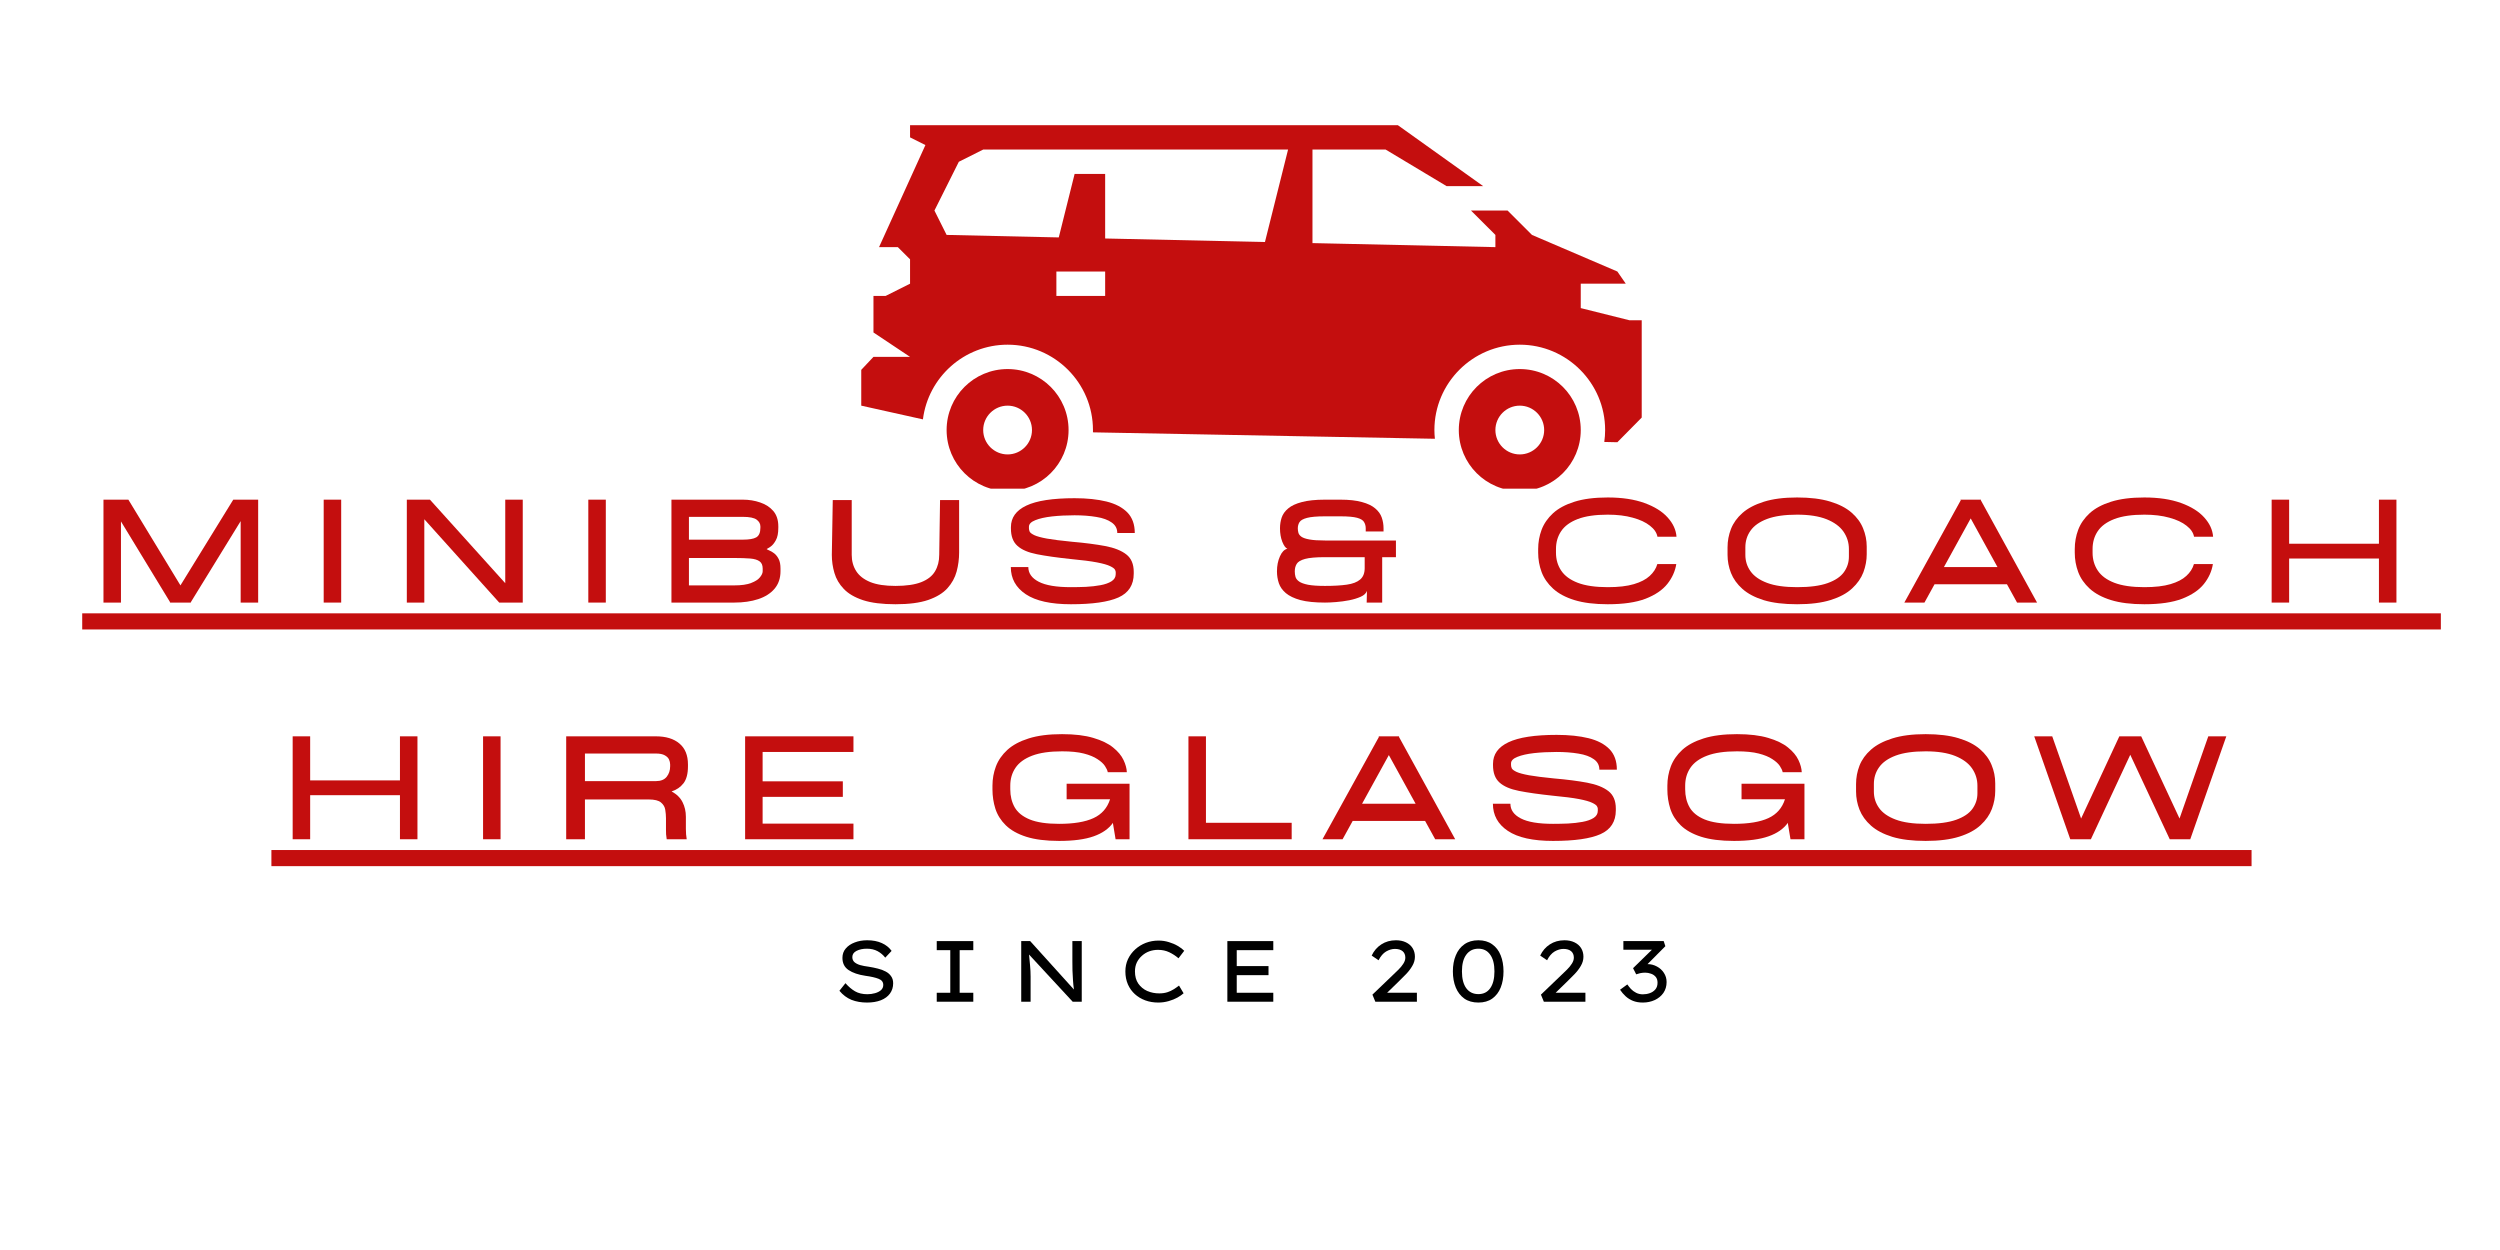 <svg xmlns="http://www.w3.org/2000/svg" xmlns:xlink="http://www.w3.org/1999/xlink" width="500" zoomAndPan="magnify" viewBox="0 0 375 187.5" height="250" preserveAspectRatio="xMidYMid meet" version="1.0"><defs><g/><clipPath id="460238174f"><path d="M 1 28 L 355.242 28 L 355.242 31 L 1 31 Z M 1 28 " clip-rule="nonzero"/></clipPath><clipPath id="6a92dbad3f"><rect x="0" width="356" y="0" height="67"/></clipPath><clipPath id="c4710c6a66"><rect x="0" width="131" y="0" height="17"/></clipPath><clipPath id="6b9a37fa4e"><path d="M 141 55 L 161 55 L 161 73.305 L 141 73.305 Z M 141 55 " clip-rule="nonzero"/></clipPath><clipPath id="56b69b9d89"><path d="M 218 55 L 238 55 L 238 73.305 L 218 73.305 Z M 218 55 " clip-rule="nonzero"/></clipPath><clipPath id="67c85c2883"><path d="M 129.246 18.699 L 246.684 18.699 L 246.684 67 L 129.246 67 Z M 129.246 18.699 " clip-rule="nonzero"/></clipPath></defs><g transform="matrix(1, 0, 0, 1, 11, 64)"><g clip-path="url(#6a92dbad3f)"><g clip-path="url(#460238174f)"><path fill="#c40e0e" d="M 1.332 28 L 355.129 28 L 355.129 30.422 L 1.332 30.422 Z M 1.332 28 " fill-opacity="1" fill-rule="nonzero"/></g><g fill="#c40e0e" fill-opacity="1"><g transform="translate(1.333, 26.387)"><g><path d="M 26.391 -15.438 L 26.391 0 L 23.766 0 L 23.766 -12.219 L 16.281 -0.047 L 16.312 0 L 13.141 0 L 13.188 -0.047 L 5.812 -12.172 L 5.812 0 L 3.188 0 L 3.188 -15.438 L 6.922 -15.438 L 14.734 -2.578 L 22.656 -15.438 Z M 26.391 -15.438 "/></g></g></g><g fill="#c40e0e" fill-opacity="1"><g transform="translate(34.366, 26.387)"><g><path d="M 3.188 0 L 3.188 -15.438 L 5.812 -15.438 L 5.812 0 Z M 3.188 0 "/></g></g></g><g fill="#c40e0e" fill-opacity="1"><g transform="translate(46.835, 26.387)"><g><path d="M 17.953 -15.438 L 20.578 -15.438 L 20.578 0 L 17.047 0 L 5.812 -12.5 L 5.812 0 L 3.188 0 L 3.188 -15.438 L 6.656 -15.438 L 17.953 -2.906 Z M 17.953 -15.438 "/></g></g></g><g fill="#c40e0e" fill-opacity="1"><g transform="translate(74.059, 26.387)"><g><path d="M 3.188 0 L 3.188 -15.438 L 5.812 -15.438 L 5.812 0 Z M 3.188 0 "/></g></g></g><g fill="#c40e0e" fill-opacity="1"><g transform="translate(86.528, 26.387)"><g><path d="M 3.188 0 L 3.188 -15.438 L 13.891 -15.438 C 14.828 -15.438 15.695 -15.297 16.5 -15.016 C 17.312 -14.742 17.969 -14.316 18.469 -13.734 C 18.969 -13.148 19.219 -12.379 19.219 -11.422 L 19.219 -11.219 C 19.219 -10.406 19.094 -9.781 18.844 -9.344 C 18.602 -8.906 18.348 -8.594 18.078 -8.406 C 17.805 -8.219 17.602 -8.094 17.469 -8.031 C 17.52 -7.977 17.656 -7.906 17.875 -7.812 C 18.094 -7.727 18.332 -7.586 18.594 -7.391 C 18.852 -7.191 19.078 -6.91 19.266 -6.547 C 19.453 -6.191 19.547 -5.707 19.547 -5.094 L 19.547 -4.703 C 19.547 -3.66 19.25 -2.785 18.656 -2.078 C 18.062 -1.379 17.242 -0.859 16.203 -0.516 C 15.16 -0.172 13.961 0 12.609 0 Z M 5.812 -9.438 L 13.891 -9.438 C 14.828 -9.438 15.5 -9.551 15.906 -9.781 C 16.32 -10.02 16.531 -10.5 16.531 -11.219 L 16.531 -11.422 C 16.531 -11.816 16.344 -12.156 15.969 -12.438 C 15.594 -12.719 14.898 -12.859 13.891 -12.859 L 5.812 -12.859 Z M 5.812 -2.578 L 12.609 -2.578 C 13.672 -2.578 14.516 -2.695 15.141 -2.938 C 15.766 -3.176 16.207 -3.461 16.469 -3.797 C 16.738 -4.129 16.875 -4.43 16.875 -4.703 L 16.875 -5.094 C 16.875 -5.602 16.719 -5.969 16.406 -6.188 C 16.102 -6.414 15.633 -6.555 15 -6.609 C 14.363 -6.66 13.566 -6.688 12.609 -6.688 L 5.812 -6.688 Z M 5.812 -2.578 "/></g></g></g><g fill="#c40e0e" fill-opacity="1"><g transform="translate(111.696, 26.387)"><g><path d="M 11.625 0.25 C 9.633 0.25 8.016 0.047 6.766 -0.359 C 5.516 -0.773 4.551 -1.336 3.875 -2.047 C 3.195 -2.754 2.727 -3.551 2.469 -4.438 C 2.207 -5.32 2.078 -6.227 2.078 -7.156 L 2.219 -15.375 L 5.062 -15.375 L 5.062 -7.156 C 5.062 -6.238 5.285 -5.426 5.734 -4.719 C 6.18 -4.02 6.883 -3.473 7.844 -3.078 C 8.801 -2.691 10.062 -2.5 11.625 -2.5 C 13.238 -2.5 14.523 -2.688 15.484 -3.062 C 16.441 -3.438 17.129 -3.973 17.547 -4.672 C 17.973 -5.379 18.188 -6.207 18.188 -7.156 L 18.312 -15.375 L 21.172 -15.375 L 21.172 -7.516 C 21.172 -6.535 21.047 -5.582 20.797 -4.656 C 20.547 -3.727 20.086 -2.895 19.422 -2.156 C 18.754 -1.414 17.789 -0.828 16.531 -0.391 C 15.281 0.035 13.645 0.25 11.625 0.25 Z M 11.625 0.25 "/></g></g></g><g fill="#c40e0e" fill-opacity="1"><g transform="translate(138.56, 26.387)"><g><path d="M 18.031 -10.438 C 18.031 -11.102 17.75 -11.629 17.188 -12.016 C 16.633 -12.41 15.875 -12.688 14.906 -12.844 C 13.938 -13.008 12.844 -13.094 11.625 -13.094 C 10.406 -13.094 9.273 -13.035 8.234 -12.922 C 7.203 -12.805 6.367 -12.617 5.734 -12.359 C 5.098 -12.109 4.781 -11.781 4.781 -11.375 L 4.781 -11.141 C 4.781 -10.984 4.816 -10.816 4.891 -10.641 C 4.973 -10.473 5.207 -10.297 5.594 -10.109 C 5.977 -9.93 6.613 -9.758 7.5 -9.594 C 8.383 -9.438 9.625 -9.281 11.219 -9.125 C 13.164 -8.957 14.828 -8.742 16.203 -8.484 C 17.586 -8.223 18.648 -7.801 19.391 -7.219 C 20.129 -6.645 20.5 -5.773 20.5 -4.609 L 20.5 -4.344 C 20.5 -2.645 19.734 -1.453 18.203 -0.766 C 16.68 -0.086 14.305 0.25 11.078 0.25 C 8.066 0.25 5.812 -0.25 4.312 -1.25 C 2.812 -2.25 2.062 -3.609 2.062 -5.328 L 4.688 -5.328 C 4.688 -4.398 5.207 -3.664 6.25 -3.125 C 7.289 -2.582 8.898 -2.312 11.078 -2.312 C 11.805 -2.312 12.555 -2.328 13.328 -2.359 C 14.109 -2.398 14.836 -2.484 15.516 -2.609 C 16.191 -2.734 16.738 -2.926 17.156 -3.188 C 17.582 -3.457 17.797 -3.816 17.797 -4.266 L 17.797 -4.578 C 17.797 -4.68 17.754 -4.805 17.672 -4.953 C 17.586 -5.109 17.348 -5.281 16.953 -5.469 C 16.555 -5.664 15.895 -5.852 14.969 -6.031 C 14.039 -6.207 12.738 -6.375 11.062 -6.531 C 9 -6.75 7.305 -6.988 5.984 -7.25 C 4.672 -7.508 3.691 -7.93 3.047 -8.516 C 2.398 -9.098 2.078 -9.961 2.078 -11.109 L 2.078 -11.312 C 2.078 -12.738 2.848 -13.816 4.391 -14.547 C 5.941 -15.285 8.352 -15.656 11.625 -15.656 C 13.477 -15.656 15.078 -15.488 16.422 -15.156 C 17.766 -14.82 18.805 -14.273 19.547 -13.516 C 20.285 -12.754 20.656 -11.727 20.656 -10.438 Z M 18.031 -10.438 "/></g></g></g><g fill="#c40e0e" fill-opacity="1"><g transform="translate(164.73, 26.387)"><g/></g></g><g fill="#c40e0e" fill-opacity="1"><g transform="translate(178.484, 26.387)"><g><path d="M 19.906 -9.312 L 19.906 -6.812 L 17.844 -6.812 L 17.844 0 L 15.516 0 L 15.562 -1.75 C 15.426 -1.383 15.113 -1.094 14.625 -0.875 C 14.133 -0.656 13.555 -0.477 12.891 -0.344 C 12.234 -0.219 11.578 -0.129 10.922 -0.078 C 10.273 -0.023 9.723 0 9.266 0 C 7.754 0 6.523 -0.125 5.578 -0.375 C 4.641 -0.633 3.91 -0.984 3.391 -1.422 C 2.879 -1.859 2.531 -2.352 2.344 -2.906 C 2.156 -3.469 2.062 -4.051 2.062 -4.656 L 2.062 -4.703 C 2.062 -5.523 2.207 -6.266 2.5 -6.922 C 2.789 -7.586 3.164 -7.973 3.625 -8.078 C 3.352 -8.18 3.098 -8.531 2.859 -9.125 C 2.629 -9.727 2.516 -10.391 2.516 -11.109 L 2.516 -11.141 C 2.516 -11.703 2.598 -12.238 2.766 -12.75 C 2.941 -13.27 3.27 -13.727 3.75 -14.125 C 4.227 -14.531 4.91 -14.848 5.797 -15.078 C 6.68 -15.316 7.836 -15.438 9.266 -15.438 L 11.578 -15.438 C 12.891 -15.438 13.969 -15.316 14.812 -15.078 C 15.664 -14.848 16.328 -14.531 16.797 -14.125 C 17.273 -13.727 17.602 -13.27 17.781 -12.75 C 17.957 -12.238 18.047 -11.703 18.047 -11.141 L 18.047 -10.672 L 15.375 -10.672 L 15.375 -11.141 C 15.375 -11.492 15.289 -11.805 15.125 -12.078 C 14.969 -12.359 14.617 -12.57 14.078 -12.719 C 13.535 -12.863 12.703 -12.938 11.578 -12.938 L 9.266 -12.938 C 8.047 -12.938 7.145 -12.859 6.562 -12.703 C 5.977 -12.547 5.602 -12.332 5.438 -12.062 C 5.27 -11.789 5.188 -11.484 5.188 -11.141 L 5.188 -11.109 C 5.188 -10.891 5.219 -10.672 5.281 -10.453 C 5.344 -10.242 5.492 -10.051 5.734 -9.875 C 5.973 -9.707 6.367 -9.57 6.922 -9.469 C 7.484 -9.363 8.266 -9.312 9.266 -9.312 Z M 15.219 -6.812 L 9.266 -6.812 C 7.91 -6.812 6.91 -6.723 6.266 -6.547 C 5.617 -6.367 5.203 -6.117 5.016 -5.797 C 4.828 -5.484 4.734 -5.117 4.734 -4.703 L 4.734 -4.656 C 4.734 -4.383 4.77 -4.113 4.844 -3.844 C 4.926 -3.582 5.109 -3.352 5.391 -3.156 C 5.672 -2.957 6.117 -2.797 6.734 -2.672 C 7.359 -2.555 8.203 -2.5 9.266 -2.5 C 10.566 -2.5 11.656 -2.562 12.531 -2.688 C 13.414 -2.812 14.082 -3.066 14.531 -3.453 C 14.988 -3.836 15.219 -4.41 15.219 -5.172 Z M 15.219 -6.812 "/></g></g></g><g fill="#c40e0e" fill-opacity="1"><g transform="translate(203.909, 26.387)"><g/></g></g><g fill="#c40e0e" fill-opacity="1"><g transform="translate(217.663, 26.387)"><g><path d="M 12.5 0.25 C 10.508 0.25 8.844 0.039 7.5 -0.375 C 6.164 -0.789 5.098 -1.363 4.297 -2.094 C 3.504 -2.82 2.93 -3.648 2.578 -4.578 C 2.234 -5.504 2.062 -6.473 2.062 -7.484 L 2.062 -8.031 C 2.062 -9.039 2.234 -10.004 2.578 -10.922 C 2.93 -11.848 3.504 -12.676 4.297 -13.406 C 5.098 -14.133 6.164 -14.707 7.5 -15.125 C 8.844 -15.551 10.508 -15.766 12.5 -15.766 C 14.656 -15.766 16.488 -15.488 18 -14.938 C 19.508 -14.395 20.672 -13.672 21.484 -12.766 C 22.297 -11.867 22.738 -10.906 22.812 -9.875 L 19.953 -9.875 C 19.848 -10.477 19.473 -11.031 18.828 -11.531 C 18.191 -12.039 17.332 -12.441 16.25 -12.734 C 15.176 -13.035 13.926 -13.188 12.5 -13.188 C 10.645 -13.188 9.145 -12.969 8 -12.531 C 6.863 -12.094 6.035 -11.488 5.516 -10.719 C 4.992 -9.945 4.734 -9.051 4.734 -8.031 L 4.734 -7.484 C 4.734 -6.473 4.992 -5.578 5.516 -4.797 C 6.035 -4.016 6.863 -3.406 8 -2.969 C 9.145 -2.531 10.645 -2.312 12.5 -2.312 C 14.094 -2.312 15.398 -2.461 16.422 -2.766 C 17.441 -3.066 18.234 -3.477 18.797 -4 C 19.367 -4.52 19.75 -5.113 19.938 -5.781 L 22.781 -5.781 C 22.613 -4.707 22.164 -3.711 21.438 -2.797 C 20.707 -1.879 19.617 -1.141 18.172 -0.578 C 16.723 -0.023 14.832 0.25 12.5 0.25 Z M 12.5 0.25 "/></g></g></g><g fill="#c40e0e" fill-opacity="1"><g transform="translate(246.07, 26.387)"><g><path d="M 12.5 0.25 C 10.508 0.25 8.844 0.047 7.5 -0.359 C 6.164 -0.773 5.098 -1.336 4.297 -2.047 C 3.504 -2.754 2.93 -3.551 2.578 -4.438 C 2.234 -5.32 2.062 -6.227 2.062 -7.156 L 2.062 -8.281 C 2.062 -9.238 2.234 -10.16 2.578 -11.047 C 2.93 -11.941 3.504 -12.738 4.297 -13.438 C 5.098 -14.145 6.164 -14.707 7.5 -15.125 C 8.844 -15.551 10.508 -15.766 12.5 -15.766 C 14.457 -15.766 16.102 -15.562 17.438 -15.156 C 18.77 -14.758 19.836 -14.211 20.641 -13.516 C 21.453 -12.816 22.035 -12.023 22.391 -11.141 C 22.754 -10.266 22.938 -9.348 22.938 -8.391 L 22.938 -7.25 C 22.938 -6.344 22.77 -5.441 22.438 -4.547 C 22.102 -3.66 21.539 -2.852 20.75 -2.125 C 19.969 -1.395 18.898 -0.816 17.547 -0.391 C 16.203 0.035 14.52 0.25 12.5 0.25 Z M 12.5 -2.312 C 14.414 -2.312 15.941 -2.516 17.078 -2.922 C 18.211 -3.328 19.023 -3.875 19.516 -4.562 C 20.016 -5.258 20.266 -6.035 20.266 -6.891 L 20.266 -8.031 C 20.266 -8.988 19.992 -9.859 19.453 -10.641 C 18.91 -11.422 18.066 -12.039 16.922 -12.5 C 15.773 -12.957 14.301 -13.188 12.5 -13.188 C 10.645 -13.188 9.145 -12.973 8 -12.547 C 6.863 -12.117 6.035 -11.535 5.516 -10.797 C 4.992 -10.066 4.734 -9.227 4.734 -8.281 L 4.734 -7.156 C 4.734 -6.238 4.992 -5.414 5.516 -4.688 C 6.035 -3.957 6.863 -3.379 8 -2.953 C 9.145 -2.523 10.645 -2.312 12.5 -2.312 Z M 12.5 -2.312 "/></g></g></g><g fill="#c40e0e" fill-opacity="1"><g transform="translate(274.527, 26.387)"><g><path d="M 17.031 0 L 15.516 -2.75 L 4.656 -2.75 L 3.141 0 L 0.125 0 L 8.594 -15.359 L 8.531 -15.438 L 11.625 -15.438 L 11.594 -15.359 L 20.031 0 Z M 6.062 -5.328 L 14.094 -5.328 L 10.078 -12.625 Z M 6.062 -5.328 "/></g></g></g><g fill="#c40e0e" fill-opacity="1"><g transform="translate(298.153, 26.387)"><g><path d="M 12.5 0.25 C 10.508 0.25 8.844 0.039 7.5 -0.375 C 6.164 -0.789 5.098 -1.363 4.297 -2.094 C 3.504 -2.82 2.93 -3.648 2.578 -4.578 C 2.234 -5.504 2.062 -6.473 2.062 -7.484 L 2.062 -8.031 C 2.062 -9.039 2.234 -10.004 2.578 -10.922 C 2.93 -11.848 3.504 -12.676 4.297 -13.406 C 5.098 -14.133 6.164 -14.707 7.5 -15.125 C 8.844 -15.551 10.508 -15.766 12.5 -15.766 C 14.656 -15.766 16.488 -15.488 18 -14.938 C 19.508 -14.395 20.672 -13.672 21.484 -12.766 C 22.297 -11.867 22.738 -10.906 22.812 -9.875 L 19.953 -9.875 C 19.848 -10.477 19.473 -11.031 18.828 -11.531 C 18.191 -12.039 17.332 -12.441 16.25 -12.734 C 15.176 -13.035 13.926 -13.188 12.5 -13.188 C 10.645 -13.188 9.145 -12.969 8 -12.531 C 6.863 -12.094 6.035 -11.488 5.516 -10.719 C 4.992 -9.945 4.734 -9.051 4.734 -8.031 L 4.734 -7.484 C 4.734 -6.473 4.992 -5.578 5.516 -4.797 C 6.035 -4.016 6.863 -3.406 8 -2.969 C 9.145 -2.531 10.645 -2.312 12.5 -2.312 C 14.094 -2.312 15.398 -2.461 16.422 -2.766 C 17.441 -3.066 18.234 -3.477 18.797 -4 C 19.367 -4.52 19.75 -5.113 19.938 -5.781 L 22.781 -5.781 C 22.613 -4.707 22.164 -3.711 21.438 -2.797 C 20.707 -1.879 19.617 -1.141 18.172 -0.578 C 16.723 -0.023 14.832 0.25 12.5 0.25 Z M 12.5 0.25 "/></g></g></g><g fill="#c40e0e" fill-opacity="1"><g transform="translate(326.559, 26.387)"><g><path d="M 19.281 -15.438 L 21.906 -15.438 L 21.906 0 L 19.281 0 L 19.281 -6.609 L 5.812 -6.609 L 5.812 0 L 3.188 0 L 3.188 -15.438 L 5.812 -15.438 L 5.812 -8.828 L 19.281 -8.828 Z M 19.281 -15.438 "/></g></g></g><path fill="#c40e0e" d="M 29.711 63.504 L 326.734 63.504 L 326.734 65.922 L 29.711 65.922 Z M 29.711 63.504 " fill-opacity="1" fill-rule="nonzero"/><g fill="#c40e0e" fill-opacity="1"><g transform="translate(29.712, 61.888)"><g><path d="M 19.281 -15.438 L 21.906 -15.438 L 21.906 0 L 19.281 0 L 19.281 -6.609 L 5.812 -6.609 L 5.812 0 L 3.188 0 L 3.188 -15.438 L 5.812 -15.438 L 5.812 -8.828 L 19.281 -8.828 Z M 19.281 -15.438 "/></g></g></g><g fill="#c40e0e" fill-opacity="1"><g transform="translate(58.272, 61.888)"><g><path d="M 3.188 0 L 3.188 -15.438 L 5.812 -15.438 L 5.812 0 Z M 3.188 0 "/></g></g></g><g fill="#c40e0e" fill-opacity="1"><g transform="translate(70.741, 61.888)"><g><path d="M 21.453 -10.938 C 21.453 -9.82 21.227 -8.973 20.781 -8.391 C 20.332 -7.816 19.738 -7.41 19 -7.172 C 19.758 -6.766 20.305 -6.227 20.641 -5.562 C 20.973 -4.906 21.141 -4.176 21.141 -3.375 L 21.141 -1.547 C 21.141 -1.266 21.148 -0.992 21.172 -0.734 C 21.203 -0.484 21.234 -0.238 21.266 0 L 18.266 0 C 18.223 -0.238 18.191 -0.484 18.172 -0.734 C 18.16 -0.984 18.156 -1.219 18.156 -1.438 L 18.156 -3.156 C 18.156 -3.57 18.117 -3.992 18.047 -4.422 C 17.984 -4.848 17.77 -5.211 17.406 -5.516 C 17.051 -5.816 16.438 -5.969 15.562 -5.969 L 6 -5.969 L 6 0 L 3.188 0 L 3.188 -15.438 L 16.641 -15.438 C 18.148 -15.438 19.328 -15.078 20.172 -14.359 C 21.023 -13.648 21.453 -12.602 21.453 -11.219 Z M 6 -8.719 L 16.641 -8.719 C 17.379 -8.719 17.922 -8.938 18.266 -9.375 C 18.609 -9.812 18.781 -10.332 18.781 -10.938 L 18.781 -11.219 C 18.781 -11.469 18.723 -11.719 18.609 -11.969 C 18.492 -12.219 18.281 -12.426 17.969 -12.594 C 17.664 -12.77 17.223 -12.859 16.641 -12.859 L 6 -12.859 Z M 6 -8.719 "/></g></g></g><g fill="#c40e0e" fill-opacity="1"><g transform="translate(97.58, 61.888)"><g><path d="M 19.438 -13.094 L 5.812 -13.094 L 5.812 -8.688 L 17.844 -8.688 L 17.844 -6.359 L 5.812 -6.359 L 5.812 -2.344 L 19.438 -2.344 L 19.438 0 L 3.188 0 L 3.188 -15.438 L 19.438 -15.438 Z M 19.438 -13.094 "/></g></g></g><g fill="#c40e0e" fill-opacity="1"><g transform="translate(122.053, 61.888)"><g/></g></g><g fill="#c40e0e" fill-opacity="1"><g transform="translate(135.807, 61.888)"><g><path d="M 13.188 -8.328 L 22.625 -8.328 L 22.625 0 L 20.531 0 L 20.141 -2.344 L 20.141 -2.469 C 19.504 -1.57 18.535 -0.895 17.234 -0.438 C 15.941 0.02 14.219 0.25 12.062 0.25 C 10.07 0.25 8.426 0.039 7.125 -0.375 C 5.832 -0.789 4.812 -1.363 4.062 -2.094 C 3.32 -2.82 2.801 -3.648 2.5 -4.578 C 2.207 -5.504 2.062 -6.473 2.062 -7.484 L 2.062 -8.031 C 2.062 -9.039 2.234 -10.004 2.578 -10.922 C 2.93 -11.848 3.504 -12.676 4.297 -13.406 C 5.098 -14.133 6.164 -14.707 7.5 -15.125 C 8.844 -15.551 10.508 -15.766 12.5 -15.766 C 14.383 -15.766 15.945 -15.578 17.188 -15.203 C 18.438 -14.836 19.426 -14.359 20.156 -13.766 C 20.883 -13.18 21.406 -12.555 21.719 -11.891 C 22.031 -11.234 22.195 -10.625 22.219 -10.062 L 19.359 -10.062 C 19.305 -10.332 19.164 -10.641 18.938 -10.984 C 18.707 -11.336 18.332 -11.68 17.812 -12.016 C 17.301 -12.359 16.617 -12.641 15.766 -12.859 C 14.91 -13.078 13.82 -13.188 12.5 -13.188 C 10.645 -13.188 9.145 -12.969 8 -12.531 C 6.863 -12.094 6.035 -11.488 5.516 -10.719 C 4.992 -9.945 4.734 -9.051 4.734 -8.031 L 4.734 -7.484 C 4.734 -6.473 4.953 -5.578 5.391 -4.797 C 5.836 -4.016 6.594 -3.406 7.656 -2.969 C 8.727 -2.531 10.195 -2.312 12.062 -2.312 C 14.258 -2.312 15.977 -2.598 17.219 -3.172 C 18.457 -3.742 19.285 -4.688 19.703 -6 L 13.188 -6 Z M 13.188 -8.328 "/></g></g></g><g fill="#c40e0e" fill-opacity="1"><g transform="translate(164.111, 61.888)"><g><path d="M 5.781 -15.438 L 5.781 -2.469 L 18.641 -2.469 L 18.641 0 L 3.156 0 L 3.156 -15.438 Z M 5.781 -15.438 "/></g></g></g><g fill="#c40e0e" fill-opacity="1"><g transform="translate(187.248, 61.888)"><g><path d="M 17.031 0 L 15.516 -2.75 L 4.656 -2.75 L 3.141 0 L 0.125 0 L 8.594 -15.359 L 8.531 -15.438 L 11.625 -15.438 L 11.594 -15.359 L 20.031 0 Z M 6.062 -5.328 L 14.094 -5.328 L 10.078 -12.625 Z M 6.062 -5.328 "/></g></g></g><g fill="#c40e0e" fill-opacity="1"><g transform="translate(210.873, 61.888)"><g><path d="M 18.031 -10.438 C 18.031 -11.102 17.75 -11.629 17.188 -12.016 C 16.633 -12.41 15.875 -12.688 14.906 -12.844 C 13.938 -13.008 12.844 -13.094 11.625 -13.094 C 10.406 -13.094 9.273 -13.035 8.234 -12.922 C 7.203 -12.805 6.367 -12.617 5.734 -12.359 C 5.098 -12.109 4.781 -11.781 4.781 -11.375 L 4.781 -11.141 C 4.781 -10.984 4.816 -10.816 4.891 -10.641 C 4.973 -10.473 5.207 -10.297 5.594 -10.109 C 5.977 -9.93 6.613 -9.758 7.5 -9.594 C 8.383 -9.438 9.625 -9.281 11.219 -9.125 C 13.164 -8.957 14.828 -8.742 16.203 -8.484 C 17.586 -8.223 18.648 -7.801 19.391 -7.219 C 20.129 -6.645 20.5 -5.773 20.5 -4.609 L 20.5 -4.344 C 20.5 -2.645 19.734 -1.453 18.203 -0.766 C 16.68 -0.086 14.305 0.25 11.078 0.25 C 8.066 0.25 5.812 -0.25 4.312 -1.25 C 2.812 -2.25 2.062 -3.609 2.062 -5.328 L 4.688 -5.328 C 4.688 -4.398 5.207 -3.664 6.25 -3.125 C 7.289 -2.582 8.898 -2.312 11.078 -2.312 C 11.805 -2.312 12.555 -2.328 13.328 -2.359 C 14.109 -2.398 14.836 -2.484 15.516 -2.609 C 16.191 -2.734 16.738 -2.926 17.156 -3.188 C 17.582 -3.457 17.797 -3.816 17.797 -4.266 L 17.797 -4.578 C 17.797 -4.68 17.754 -4.805 17.672 -4.953 C 17.586 -5.109 17.348 -5.281 16.953 -5.469 C 16.555 -5.664 15.895 -5.852 14.969 -6.031 C 14.039 -6.207 12.738 -6.375 11.062 -6.531 C 9 -6.75 7.305 -6.988 5.984 -7.25 C 4.672 -7.508 3.691 -7.93 3.047 -8.516 C 2.398 -9.098 2.078 -9.961 2.078 -11.109 L 2.078 -11.312 C 2.078 -12.738 2.848 -13.816 4.391 -14.547 C 5.941 -15.285 8.352 -15.656 11.625 -15.656 C 13.477 -15.656 15.078 -15.488 16.422 -15.156 C 17.766 -14.82 18.805 -14.273 19.547 -13.516 C 20.285 -12.754 20.656 -11.727 20.656 -10.438 Z M 18.031 -10.438 "/></g></g></g><g fill="#c40e0e" fill-opacity="1"><g transform="translate(237.043, 61.888)"><g><path d="M 13.188 -8.328 L 22.625 -8.328 L 22.625 0 L 20.531 0 L 20.141 -2.344 L 20.141 -2.469 C 19.504 -1.57 18.535 -0.895 17.234 -0.438 C 15.941 0.02 14.219 0.25 12.062 0.25 C 10.07 0.25 8.426 0.039 7.125 -0.375 C 5.832 -0.789 4.812 -1.363 4.062 -2.094 C 3.32 -2.82 2.801 -3.648 2.5 -4.578 C 2.207 -5.504 2.062 -6.473 2.062 -7.484 L 2.062 -8.031 C 2.062 -9.039 2.234 -10.004 2.578 -10.922 C 2.93 -11.848 3.504 -12.676 4.297 -13.406 C 5.098 -14.133 6.164 -14.707 7.5 -15.125 C 8.844 -15.551 10.508 -15.766 12.5 -15.766 C 14.383 -15.766 15.945 -15.578 17.188 -15.203 C 18.438 -14.836 19.426 -14.359 20.156 -13.766 C 20.883 -13.18 21.406 -12.555 21.719 -11.891 C 22.031 -11.234 22.195 -10.625 22.219 -10.062 L 19.359 -10.062 C 19.305 -10.332 19.164 -10.641 18.938 -10.984 C 18.707 -11.336 18.332 -11.68 17.812 -12.016 C 17.301 -12.359 16.617 -12.641 15.766 -12.859 C 14.91 -13.078 13.82 -13.188 12.5 -13.188 C 10.645 -13.188 9.145 -12.969 8 -12.531 C 6.863 -12.094 6.035 -11.488 5.516 -10.719 C 4.992 -9.945 4.734 -9.051 4.734 -8.031 L 4.734 -7.484 C 4.734 -6.473 4.953 -5.578 5.391 -4.797 C 5.836 -4.016 6.594 -3.406 7.656 -2.969 C 8.727 -2.531 10.195 -2.312 12.062 -2.312 C 14.258 -2.312 15.977 -2.598 17.219 -3.172 C 18.457 -3.742 19.285 -4.688 19.703 -6 L 13.188 -6 Z M 13.188 -8.328 "/></g></g></g><g fill="#c40e0e" fill-opacity="1"><g transform="translate(265.347, 61.888)"><g><path d="M 12.5 0.25 C 10.508 0.25 8.844 0.047 7.5 -0.359 C 6.164 -0.773 5.098 -1.336 4.297 -2.047 C 3.504 -2.754 2.93 -3.551 2.578 -4.438 C 2.234 -5.32 2.062 -6.227 2.062 -7.156 L 2.062 -8.281 C 2.062 -9.238 2.234 -10.16 2.578 -11.047 C 2.93 -11.941 3.504 -12.738 4.297 -13.438 C 5.098 -14.145 6.164 -14.707 7.5 -15.125 C 8.844 -15.551 10.508 -15.766 12.5 -15.766 C 14.457 -15.766 16.102 -15.562 17.438 -15.156 C 18.77 -14.758 19.836 -14.211 20.641 -13.516 C 21.453 -12.816 22.035 -12.023 22.391 -11.141 C 22.754 -10.266 22.938 -9.348 22.938 -8.391 L 22.938 -7.25 C 22.938 -6.344 22.77 -5.441 22.438 -4.547 C 22.102 -3.66 21.539 -2.852 20.75 -2.125 C 19.969 -1.395 18.898 -0.816 17.547 -0.391 C 16.203 0.035 14.52 0.25 12.5 0.25 Z M 12.5 -2.312 C 14.414 -2.312 15.941 -2.516 17.078 -2.922 C 18.211 -3.328 19.023 -3.875 19.516 -4.562 C 20.016 -5.258 20.266 -6.035 20.266 -6.891 L 20.266 -8.031 C 20.266 -8.988 19.992 -9.859 19.453 -10.641 C 18.91 -11.422 18.066 -12.039 16.922 -12.5 C 15.773 -12.957 14.301 -13.188 12.5 -13.188 C 10.645 -13.188 9.145 -12.973 8 -12.547 C 6.863 -12.117 6.035 -11.535 5.516 -10.797 C 4.992 -10.066 4.734 -9.227 4.734 -8.281 L 4.734 -7.156 C 4.734 -6.238 4.992 -5.414 5.516 -4.688 C 6.035 -3.957 6.863 -3.379 8 -2.953 C 9.145 -2.523 10.645 -2.312 12.5 -2.312 Z M 12.5 -2.312 "/></g></g></g><g fill="#c40e0e" fill-opacity="1"><g transform="translate(293.805, 61.888)"><g><path d="M 26.438 -15.438 L 29.141 -15.438 L 23.734 0 L 20.656 0 L 14.734 -12.672 L 8.828 0 L 5.734 0 L 0.328 -15.438 L 3.031 -15.438 L 7.359 -3.109 L 13.094 -15.438 L 16.375 -15.438 L 22.125 -3.109 Z M 26.438 -15.438 "/></g></g></g></g></g><g transform="matrix(1, 0, 0, 1, 124, 138)"><g clip-path="url(#c4710c6a66)"><g fill="#000000" fill-opacity="1"><g transform="translate(0.615, 12.258)"><g><path d="M 2.203 -2.781 C 2.66 -2.258 3.141 -1.852 3.641 -1.562 C 4.148 -1.27 4.77 -1.125 5.5 -1.125 C 5.895 -1.125 6.273 -1.176 6.641 -1.281 C 7.004 -1.383 7.301 -1.535 7.531 -1.734 C 7.758 -1.941 7.875 -2.203 7.875 -2.516 C 7.875 -2.953 7.641 -3.258 7.172 -3.438 C 6.703 -3.625 6.039 -3.773 5.188 -3.891 C 4.133 -4.047 3.297 -4.332 2.672 -4.75 C 2.055 -5.164 1.75 -5.773 1.75 -6.578 C 1.75 -7.129 1.914 -7.598 2.25 -7.984 C 2.582 -8.379 3.031 -8.68 3.594 -8.891 C 4.156 -9.109 4.781 -9.219 5.469 -9.219 C 6.312 -9.219 7.039 -9.078 7.656 -8.797 C 8.27 -8.523 8.758 -8.133 9.125 -7.625 L 8.172 -6.609 C 7.867 -7.004 7.488 -7.328 7.031 -7.578 C 6.57 -7.828 6.035 -7.953 5.422 -7.953 C 4.805 -7.953 4.285 -7.844 3.859 -7.625 C 3.441 -7.406 3.234 -7.098 3.234 -6.703 C 3.234 -6.391 3.332 -6.141 3.531 -5.953 C 3.738 -5.766 4.023 -5.613 4.391 -5.5 C 4.766 -5.395 5.195 -5.312 5.688 -5.25 C 6.164 -5.176 6.625 -5.082 7.062 -4.969 C 7.5 -4.863 7.891 -4.719 8.234 -4.531 C 8.578 -4.352 8.848 -4.117 9.047 -3.828 C 9.254 -3.547 9.359 -3.191 9.359 -2.766 C 9.359 -2.172 9.195 -1.656 8.875 -1.219 C 8.562 -0.789 8.109 -0.457 7.516 -0.219 C 6.93 0.008 6.238 0.125 5.438 0.125 C 4.582 0.125 3.805 -0.008 3.109 -0.281 C 2.422 -0.562 1.816 -1.016 1.297 -1.641 Z M 2.203 -2.781 "/></g></g></g><g fill="#000000" fill-opacity="1"><g transform="translate(14.589, 12.258)"><g><path d="M 7.406 0 L 1.922 0 L 1.922 -1.344 L 3.953 -1.344 L 3.953 -7.734 L 1.922 -7.734 L 1.922 -9.094 L 7.406 -9.094 L 7.406 -7.734 L 5.359 -7.734 L 5.359 -1.344 L 7.406 -1.344 Z M 7.406 0 "/></g></g></g><g fill="#000000" fill-opacity="1"><g transform="translate(27.215, 12.258)"><g><path d="M 9.641 -9.094 L 11.047 -9.094 L 11.047 0 L 9.688 0 L 3.141 -7.078 C 3.191 -6.523 3.242 -5.973 3.297 -5.422 C 3.348 -4.879 3.375 -4.332 3.375 -3.781 L 3.375 0 L 1.969 0 L 1.969 -9.094 L 3.312 -9.094 L 9.875 -1.828 C 9.812 -2.266 9.766 -2.727 9.734 -3.219 C 9.703 -3.707 9.676 -4.195 9.656 -4.688 C 9.645 -5.188 9.641 -5.66 9.641 -6.109 Z M 9.641 -9.094 "/></g></g></g><g fill="#000000" fill-opacity="1"><g transform="translate(43.525, 12.258)"><g><path d="M 10.016 -1.266 C 9.785 -1.055 9.477 -0.844 9.094 -0.625 C 8.719 -0.414 8.281 -0.238 7.781 -0.094 C 7.281 0.051 6.754 0.125 6.203 0.125 C 5.516 0.125 4.867 0.016 4.266 -0.203 C 3.672 -0.422 3.148 -0.734 2.703 -1.141 C 2.254 -1.547 1.906 -2.035 1.656 -2.609 C 1.406 -3.191 1.281 -3.836 1.281 -4.547 C 1.281 -5.211 1.41 -5.828 1.672 -6.391 C 1.941 -6.953 2.305 -7.441 2.766 -7.859 C 3.223 -8.273 3.75 -8.598 4.344 -8.828 C 4.945 -9.055 5.582 -9.172 6.25 -9.172 C 6.801 -9.172 7.32 -9.094 7.812 -8.938 C 8.312 -8.789 8.758 -8.598 9.156 -8.359 C 9.551 -8.129 9.867 -7.891 10.109 -7.641 L 9.25 -6.516 C 8.832 -6.879 8.367 -7.18 7.859 -7.422 C 7.359 -7.66 6.797 -7.781 6.172 -7.781 C 5.723 -7.781 5.289 -7.707 4.875 -7.562 C 4.469 -7.414 4.102 -7.195 3.781 -6.906 C 3.457 -6.625 3.195 -6.285 3 -5.891 C 2.812 -5.492 2.719 -5.047 2.719 -4.547 C 2.719 -3.816 2.883 -3.207 3.219 -2.719 C 3.562 -2.227 4.008 -1.859 4.562 -1.609 C 5.125 -1.367 5.723 -1.25 6.359 -1.25 C 6.805 -1.25 7.211 -1.305 7.578 -1.422 C 7.941 -1.547 8.266 -1.695 8.547 -1.875 C 8.836 -2.062 9.098 -2.242 9.328 -2.422 Z M 10.016 -1.266 "/></g></g></g><g fill="#000000" fill-opacity="1"><g transform="translate(58.135, 12.258)"><g><path d="M 1.969 -9.094 L 8.859 -9.094 L 8.859 -7.734 L 3.375 -7.734 L 3.375 -5.344 L 8.141 -5.344 L 8.141 -3.984 L 3.375 -3.984 L 3.375 -1.344 L 8.859 -1.344 L 8.859 0 L 1.969 0 Z M 1.969 -9.094 "/></g></g></g><g fill="#000000" fill-opacity="1"><g transform="translate(71.967, 12.258)"><g/></g></g><g fill="#000000" fill-opacity="1"><g transform="translate(80.597, 12.258)"><g><path d="M 7.938 -1.344 L 7.938 0 L 1.703 0 L 1.266 -1.062 L 4.266 -3.938 C 4.578 -4.238 4.883 -4.535 5.188 -4.828 C 5.488 -5.129 5.734 -5.43 5.922 -5.734 C 6.109 -6.035 6.203 -6.328 6.203 -6.609 C 6.203 -7.023 6.066 -7.348 5.797 -7.578 C 5.523 -7.805 5.141 -7.922 4.641 -7.922 C 4.203 -7.922 3.758 -7.789 3.312 -7.531 C 2.875 -7.27 2.5 -6.832 2.188 -6.219 L 1.156 -6.922 C 1.488 -7.629 1.969 -8.188 2.594 -8.594 C 3.227 -9.008 3.961 -9.219 4.797 -9.219 C 5.367 -9.219 5.867 -9.113 6.297 -8.906 C 6.734 -8.695 7.066 -8.406 7.297 -8.031 C 7.523 -7.664 7.641 -7.238 7.641 -6.75 C 7.641 -6.27 7.508 -5.812 7.25 -5.375 C 7 -4.938 6.676 -4.516 6.281 -4.109 C 5.895 -3.711 5.508 -3.328 5.125 -2.953 L 3.469 -1.344 Z M 7.938 -1.344 "/></g></g></g><g fill="#000000" fill-opacity="1"><g transform="translate(92.885, 12.258)"><g><path d="M 4.875 0.125 C 4.039 0.125 3.336 -0.07 2.766 -0.469 C 2.203 -0.875 1.773 -1.426 1.484 -2.125 C 1.191 -2.832 1.047 -3.641 1.047 -4.547 C 1.047 -5.453 1.191 -6.254 1.484 -6.953 C 1.773 -7.66 2.203 -8.211 2.766 -8.609 C 3.336 -9.016 4.039 -9.219 4.875 -9.219 C 5.695 -9.219 6.391 -9.016 6.953 -8.609 C 7.516 -8.211 7.938 -7.66 8.219 -6.953 C 8.5 -6.254 8.641 -5.453 8.641 -4.547 C 8.641 -3.641 8.5 -2.832 8.219 -2.125 C 7.938 -1.426 7.516 -0.875 6.953 -0.469 C 6.391 -0.07 5.695 0.125 4.875 0.125 Z M 4.875 -1.141 C 5.633 -1.141 6.223 -1.43 6.641 -2.016 C 7.066 -2.609 7.281 -3.453 7.281 -4.547 C 7.281 -5.641 7.066 -6.477 6.641 -7.062 C 6.223 -7.656 5.633 -7.953 4.875 -7.953 C 4.102 -7.953 3.5 -7.656 3.062 -7.062 C 2.625 -6.477 2.406 -5.641 2.406 -4.547 C 2.406 -3.453 2.625 -2.609 3.062 -2.016 C 3.5 -1.43 4.102 -1.141 4.875 -1.141 Z M 4.875 -1.141 "/></g></g></g><g fill="#000000" fill-opacity="1"><g transform="translate(105.874, 12.258)"><g><path d="M 7.938 -1.344 L 7.938 0 L 1.703 0 L 1.266 -1.062 L 4.266 -3.938 C 4.578 -4.238 4.883 -4.535 5.188 -4.828 C 5.488 -5.129 5.734 -5.43 5.922 -5.734 C 6.109 -6.035 6.203 -6.328 6.203 -6.609 C 6.203 -7.023 6.066 -7.348 5.797 -7.578 C 5.523 -7.805 5.141 -7.922 4.641 -7.922 C 4.203 -7.922 3.758 -7.789 3.312 -7.531 C 2.875 -7.27 2.5 -6.832 2.188 -6.219 L 1.156 -6.922 C 1.488 -7.629 1.969 -8.188 2.594 -8.594 C 3.227 -9.008 3.961 -9.219 4.797 -9.219 C 5.367 -9.219 5.867 -9.113 6.297 -8.906 C 6.734 -8.695 7.066 -8.406 7.297 -8.031 C 7.523 -7.664 7.641 -7.238 7.641 -6.75 C 7.641 -6.27 7.508 -5.812 7.25 -5.375 C 7 -4.938 6.676 -4.516 6.281 -4.109 C 5.895 -3.711 5.508 -3.328 5.125 -2.953 L 3.469 -1.344 Z M 7.938 -1.344 "/></g></g></g><g fill="#000000" fill-opacity="1"><g transform="translate(118.162, 12.258)"><g><path d="M 1.938 -2.594 C 2.082 -2.383 2.258 -2.16 2.469 -1.922 C 2.688 -1.691 2.945 -1.5 3.25 -1.344 C 3.551 -1.188 3.891 -1.109 4.266 -1.109 C 4.617 -1.109 4.961 -1.164 5.297 -1.281 C 5.629 -1.395 5.906 -1.578 6.125 -1.828 C 6.352 -2.086 6.469 -2.426 6.469 -2.844 C 6.469 -3.219 6.375 -3.516 6.188 -3.734 C 6 -3.953 5.766 -4.109 5.484 -4.203 C 5.203 -4.305 4.914 -4.359 4.625 -4.359 C 4.344 -4.359 4.086 -4.332 3.859 -4.281 C 3.641 -4.227 3.441 -4.172 3.266 -4.109 L 2.797 -5.031 L 5.625 -7.797 L 1.344 -7.797 L 1.344 -9.094 L 7.391 -9.094 L 7.641 -8.328 L 4.969 -5.641 C 5.469 -5.641 5.938 -5.52 6.375 -5.281 C 6.812 -5.051 7.16 -4.734 7.422 -4.328 C 7.691 -3.922 7.828 -3.461 7.828 -2.953 C 7.828 -2.328 7.664 -1.781 7.344 -1.312 C 7.02 -0.852 6.586 -0.5 6.047 -0.25 C 5.504 0 4.91 0.125 4.266 0.125 C 3.703 0.125 3.211 0.039 2.797 -0.125 C 2.379 -0.289 2.008 -0.52 1.688 -0.812 C 1.363 -1.113 1.082 -1.441 0.844 -1.797 Z M 1.938 -2.594 "/></g></g></g></g></g><g clip-path="url(#6b9a37fa4e)"><path fill="#c40e0e" d="M 151.141 55.359 C 146.086 55.359 141.992 59.449 141.992 64.508 C 141.992 69.562 146.086 73.652 151.141 73.652 C 156.195 73.652 160.285 69.562 160.285 64.508 C 160.285 59.449 156.195 55.359 151.141 55.359 Z M 151.141 68.164 C 149.125 68.164 147.48 66.523 147.48 64.508 C 147.48 62.488 149.125 60.848 151.141 60.848 C 153.156 60.848 154.797 62.488 154.797 64.508 C 154.797 66.523 153.156 68.164 151.141 68.164 Z M 151.141 68.164 " fill-opacity="1" fill-rule="nonzero"/></g><g clip-path="url(#56b69b9d89)"><path fill="#c40e0e" d="M 227.965 55.359 C 222.91 55.359 218.82 59.449 218.82 64.508 C 218.82 69.562 222.91 73.652 227.965 73.652 C 233.023 73.652 237.113 69.562 237.113 64.508 C 237.113 59.449 233.023 55.359 227.965 55.359 Z M 227.965 68.164 C 225.949 68.164 224.309 66.523 224.309 64.508 C 224.309 62.488 225.949 60.848 227.965 60.848 C 229.984 60.848 231.625 62.488 231.625 64.508 C 231.625 66.523 229.984 68.164 227.965 68.164 Z M 227.965 68.164 " fill-opacity="1" fill-rule="nonzero"/></g><g clip-path="url(#67c85c2883)"><path fill="#c40e0e" d="M 244.43 48.043 L 237.113 46.215 L 237.113 42.555 L 243.867 42.555 L 242.602 40.727 L 229.797 35.238 L 226.137 31.582 L 220.648 31.582 L 224.309 35.238 L 224.309 37.07 L 196.871 36.465 L 196.871 22.434 L 207.844 22.434 L 216.992 27.922 L 222.48 27.922 L 209.676 18.777 L 136.508 18.777 L 136.508 20.605 L 138.812 21.758 L 131.855 37.07 L 134.676 37.07 L 136.508 38.898 L 136.508 42.555 L 132.848 44.387 L 131.02 44.387 L 131.02 49.871 L 136.508 53.531 L 131.02 53.531 L 129.188 55.477 L 129.188 60.848 L 138.438 62.906 C 139.227 56.598 144.617 51.703 151.141 51.703 C 158.199 51.703 163.945 57.449 163.945 64.508 C 163.945 64.621 163.945 64.738 163.945 64.852 L 215.234 65.816 C 215.191 65.387 215.16 64.953 215.16 64.508 C 215.16 57.449 220.91 51.703 227.965 51.703 C 235.023 51.703 240.77 57.449 240.77 64.508 C 240.77 65.113 240.727 65.715 240.641 66.293 L 242.602 66.336 L 246.258 62.633 L 246.258 48.043 Z M 165.773 44.387 L 158.457 44.387 L 158.457 40.727 L 165.773 40.727 Z M 189.742 36.305 L 165.773 35.773 L 165.773 26.094 L 161.191 26.094 L 158.816 35.613 L 141.992 35.238 L 140.164 31.582 L 143.824 24.266 L 147.48 22.434 L 193.211 22.434 Z M 189.742 36.305 " fill-opacity="1" fill-rule="nonzero"/></g></svg>